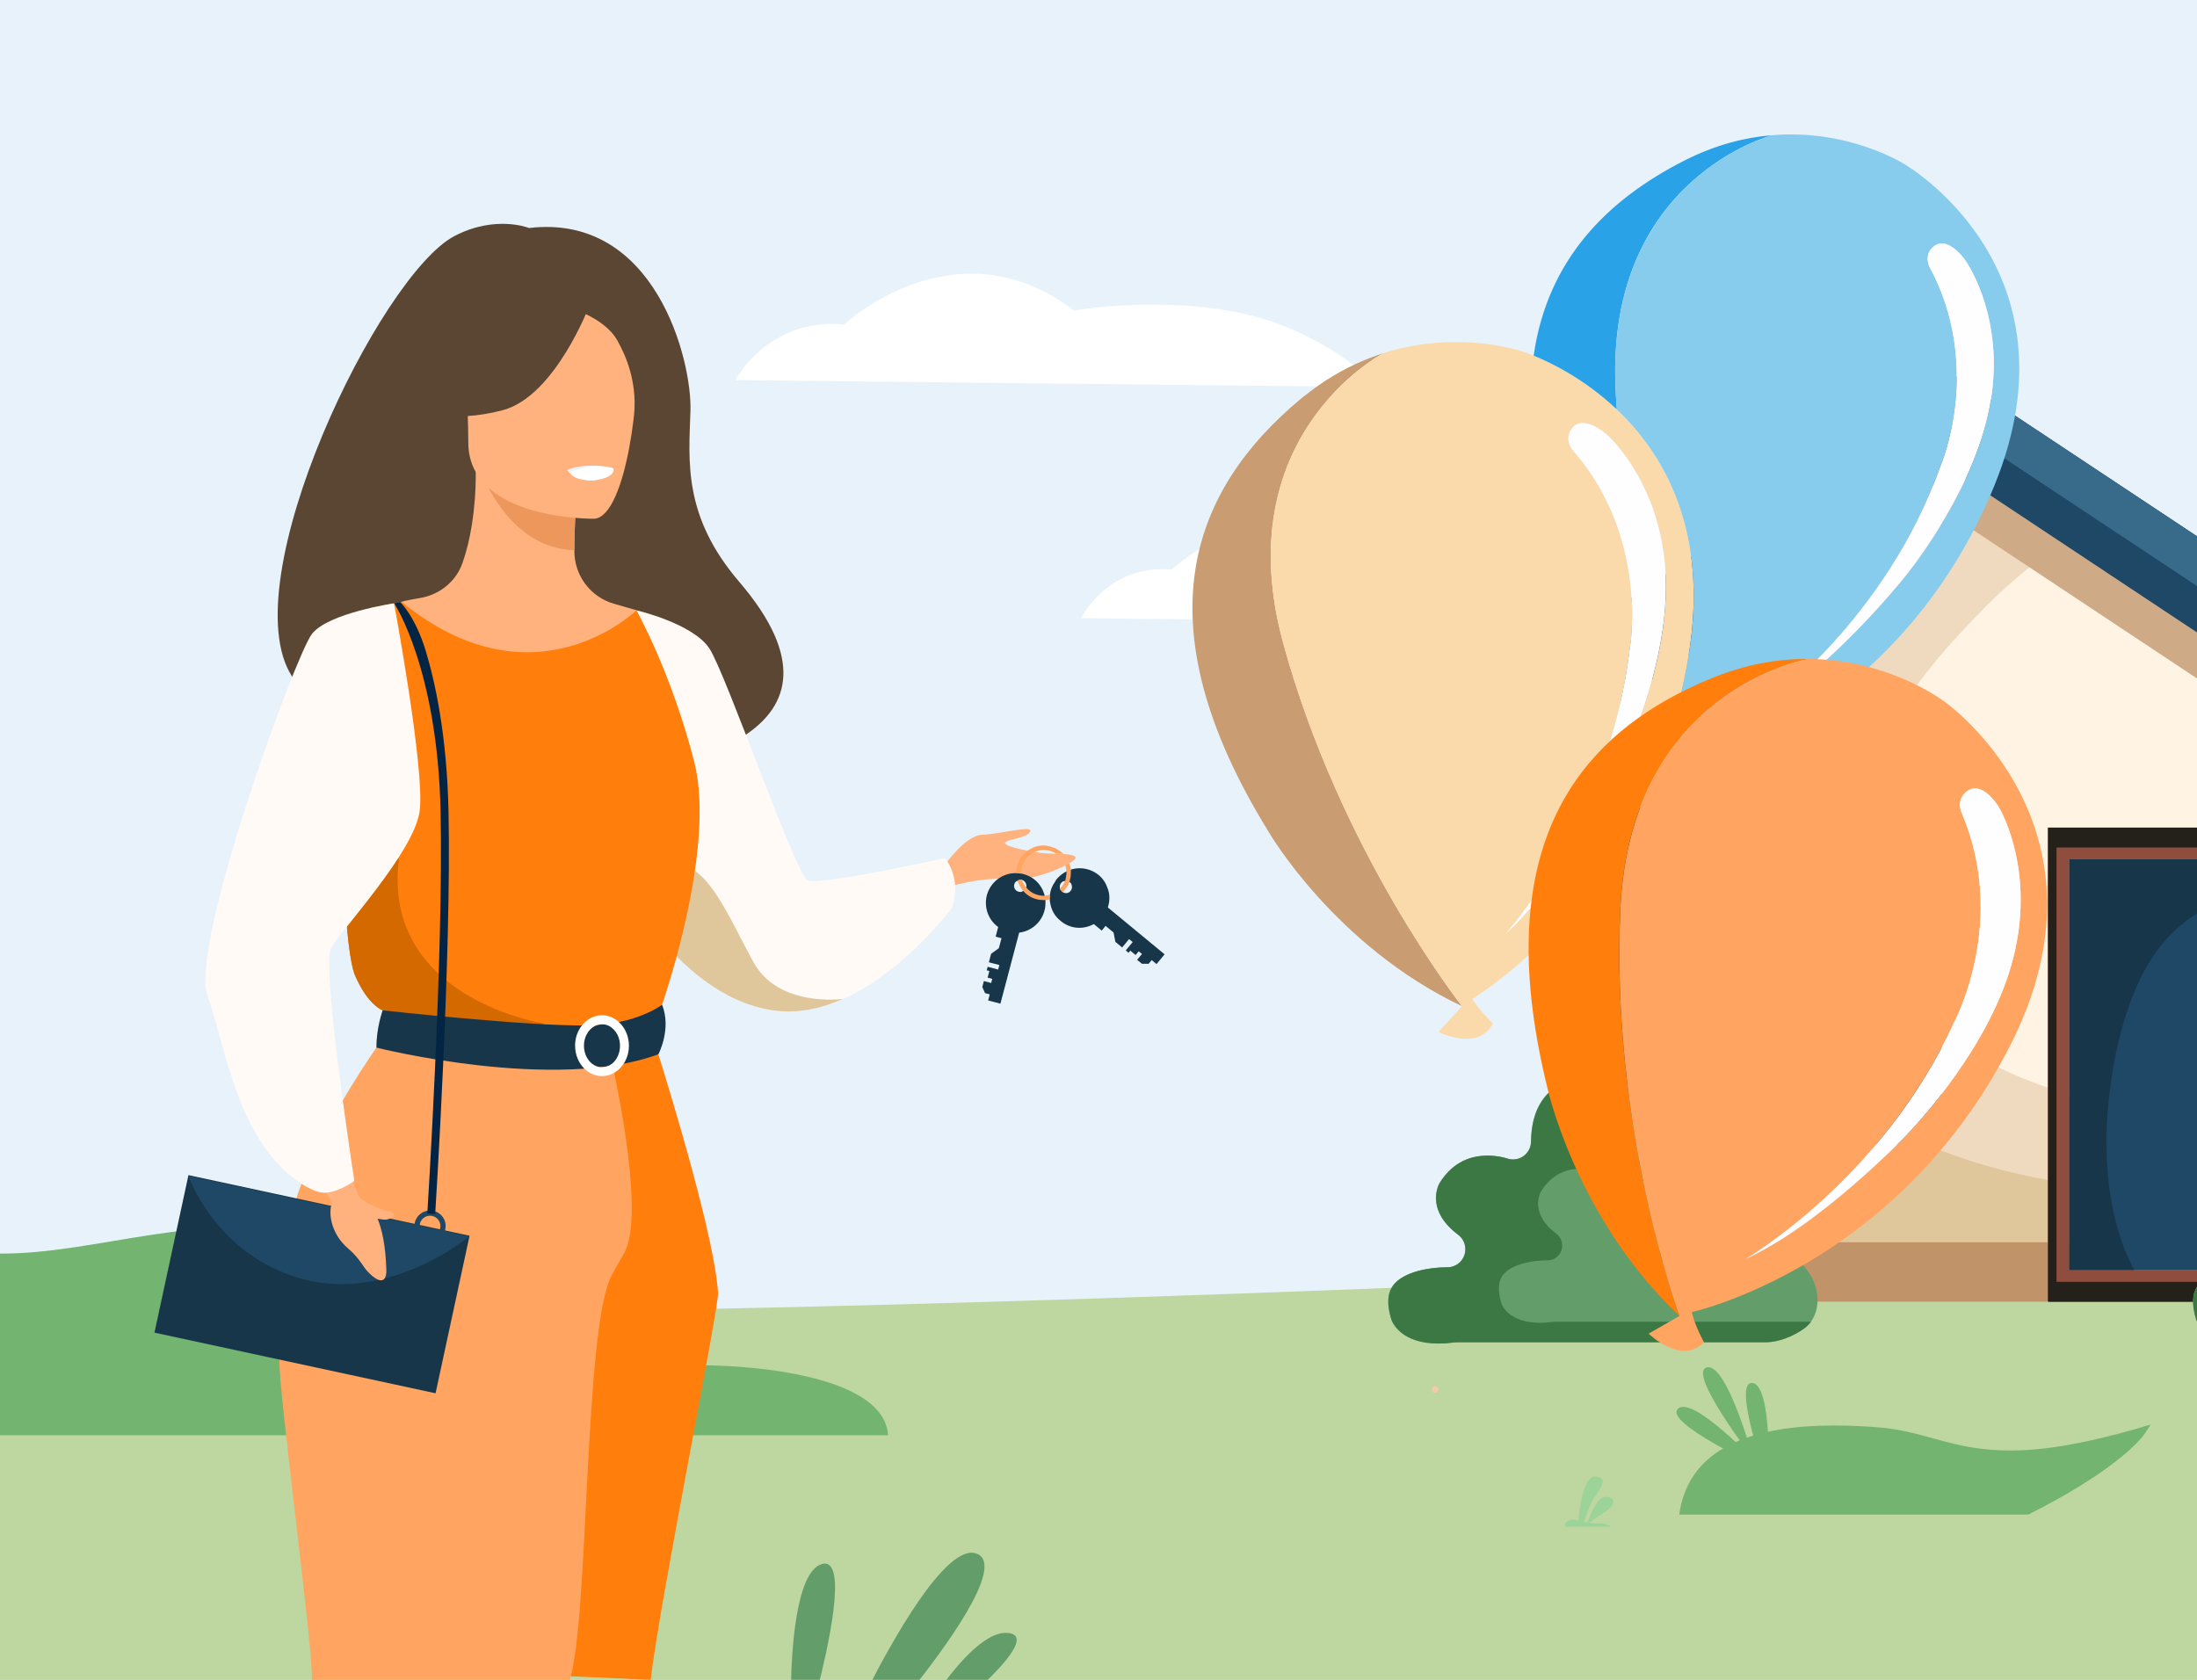 <?xml version="1.0" encoding="utf-8"?>
<!-- Generator: Adobe Illustrator 27.7.0, SVG Export Plug-In . SVG Version: 6.00 Build 0)  -->
<svg version="1.1" id="Opmaak" xmlns="http://www.w3.org/2000/svg" xmlns:xlink="http://www.w3.org/1999/xlink" x="0px" y="0px"
	 width="340px" height="260px" viewBox="0 0 340 260" style="enable-background:new 0 0 340 260;" xml:space="preserve">
<rect x="0" y="0" width="340" height="260" fill="#808080" stroke="none"/>
<style type="text/css">
	.st0{fill:#E8F2FA;}
	.st1{clip-path:url(#SVGID_00000161610859294628978380000006763757217245774493_);}
	.st2{fill:#BED69F;}
	.st3{fill:#73B471;}
	.st4{fill:#3C7844;}
	.st5{clip-path:url(#SVGID_00000025431384281343379870000018444383154130511011_);fill:#BED69F;}
	.st6{clip-path:url(#SVGID_00000009579202682247640220000008301353128976498838_);fill:#BED69F;}
	.st7{fill:#FFE1C0;}
	.st8{clip-path:url(#SVGID_00000096756625082192247840000017435208310508835512_);fill:#FFF7F0;}
	.st9{fill:#D46900;}
	.st10{fill:#FF7E0C;}
	.st11{fill:#FFCA8A;}
	.st12{fill:#5A4632;}
	.st13{fill:#DD9A58;}
	.st14{fill:#6D635D;}
	.st15{fill:#847B74;}
	.st16{fill:#A1DCFF;}
	.st17{fill:#23211A;}
	.st18{fill:#414042;}
	.st19{fill:#231F20;}
	.st20{fill:#808285;}
	.st21{fill:#29A2E8;}
	.st22{fill:#FFFFFF;}
	.st23{fill:#FFEDD7;}
	.st24{fill:#F9BA6E;}
	.st25{opacity:0.6;fill:#FFFFFF;}
	.st26{fill:#F2B975;}
	.st27{fill:#6BADD1;}
	.st28{fill:#156EA0;}
	.st29{clip-path:url(#SVGID_00000098182380190086590070000006256513315255286190_);}
	.st30{fill-rule:evenodd;clip-rule:evenodd;fill:#1E4866;}
	.st31{fill-rule:evenodd;clip-rule:evenodd;fill:#23211A;}
	.st32{fill-rule:evenodd;clip-rule:evenodd;fill:#5C4E31;}
	.st33{fill-rule:evenodd;clip-rule:evenodd;fill:#2C6333;}
	.st34{fill-rule:evenodd;clip-rule:evenodd;fill:#2C6033;}
	.st35{fill-rule:evenodd;clip-rule:evenodd;fill:#3F7948;}
	.st36{fill-rule:evenodd;clip-rule:evenodd;fill:#1C4923;}
	.st37{fill-rule:evenodd;clip-rule:evenodd;fill:#3C7844;}
	.st38{fill-rule:evenodd;clip-rule:evenodd;fill:#316B39;}
	.st39{fill-rule:evenodd;clip-rule:evenodd;fill:#4F8B57;}
	.st40{fill-rule:evenodd;clip-rule:evenodd;fill:#629D6A;}
	.st41{fill-rule:evenodd;clip-rule:evenodd;fill:#27552D;}
	.st42{fill-rule:evenodd;clip-rule:evenodd;fill:#386B40;}
	.st43{fill-rule:evenodd;clip-rule:evenodd;fill:#18401F;}
	.st44{fill-rule:evenodd;clip-rule:evenodd;fill:#24582B;}
	.st45{fill-rule:evenodd;clip-rule:evenodd;fill:#3A7442;}
	.st46{fill-rule:evenodd;clip-rule:evenodd;fill:#5A9562;}
	.st47{fill-rule:evenodd;clip-rule:evenodd;fill:#478650;}
	.st48{fill:#A0795F;}
	.st49{fill:#CEAA86;}
	.st50{fill:#E2C09F;}
	.st51{fill:#FFB27D;}
	.st52{fill:#173649;}
	.st53{fill:#1E4866;}
	.st54{fill:#ED975D;}
	.st55{fill:#386A89;}
	.st56{fill:#F9DDBF;}
	.st57{fill:#C69D7F;}
	.st58{fill:#629D6A;}
	.st59{fill:#FFA561;}
	.st60{clip-path:url(#SVGID_00000106838500594460374940000001007325467986989747_);fill:#FF7E0C;}
	.st61{fill:#D86713;}
	.st62{fill:#F4CBAA;}
	.st63{fill:#9BD399;}
	.st64{fill:#FFFAF5;}
	.st65{fill:#E0C69B;}
	.st66{fill:#042444;}
	.st67{clip-path:url(#SVGID_00000113352103581597735260000013258699047998906796_);}
	.st68{fill:#EFCDAF;}
	.st69{fill:#82B378;}
	.st70{fill:#DDBEA2;}
	.st71{fill:#D36E2A;}
	.st72{fill:#B65615;}
	.st73{fill:#D15050;}
	.st74{fill:#B64C41;}
	.st75{fill:#A03C37;}
	.st76{fill:#FADAAA;}
	.st77{fill:#DDA373;}
	.st78{clip-path:url(#SVGID_00000123436140929741075270000015348364422490985113_);}
	.st79{fill:#EFDABF;}
	.st80{fill:#FFF3E3;}
	.st81{fill:#C19368;}
	.st82{fill:#8E4D3D;}
	.st83{fill:#552D20;}
	.st84{fill:#341F0E;}
	.st85{fill:#7CB3D1;}
	.st86{fill:#AFD2D3;}
	.st87{fill:#C99C72;}
	.st88{fill:#FEFDFF;}
	.st89{fill:#88CCED;}
	.st90{clip-path:url(#SVGID_00000174601747057767590310000016651956390153065884_);}
	.st91{fill:#EA8E50;}
	.st92{fill:#FFB07B;}
	.st93{fill:#2C3A64;}
	.st94{clip-path:url(#SVGID_00000088844072961406635480000015024713463720346001_);}
	.st95{fill:#ED985F;}
	.st96{clip-path:url(#SVGID_00000054242249653007791860000009741247110617438635_);fill:#BED69F;}
	.st97{clip-path:url(#SVGID_00000079479596194259102480000011464796961886921397_);}
	.st98{fill:#638D9E;}
	.st99{clip-path:url(#SVGID_00000019642705165276315030000002785098461235467914_);}
	.st100{fill:#2A3967;}
	.st101{fill:#0B3563;}
	.st102{fill:#FFA05E;}
	.st103{fill:#F9924F;}
	.st104{clip-path:url(#SVGID_00000129183511104247028530000016661589361892121512_);}
	.st105{clip-path:url(#SVGID_00000116237301658501405570000005716334882195441026_);}
	.st106{fill:#184655;}
</style>
<g>
	<defs>
		<rect id="SVGID_00000104707716029088289210000009563047155246879107_" x="360" width="340" height="260"/>
	</defs>
	<clipPath id="SVGID_00000034069641621251740650000011081871192780460169_">
		<use xlink:href="#SVGID_00000104707716029088289210000009563047155246879107_"  style="overflow:visible;"/>
	</clipPath>
	<path style="clip-path:url(#SVGID_00000034069641621251740650000011081871192780460169_);fill:#BED69F;" d="M91.66,187.76
		c7.16,7.36,15,13.59,21.54,18.74c0.88,0.69,1.73,1.36,2.56,2.01c4.58,3.61,22.04,11.57,58.87,20.95
		c59.2,15.07,168.46,33.82,354.81,44.09c73.26,4.04,177.23,5.88,281.65,4.02c3.76-0.07,7.52-0.14,11.28-0.22
		c2.88-0.06,5.75-0.12,8.63-0.19c4.57-0.1,9.14-0.21,13.7-0.33c5.25-0.14,10.5-0.28,15.74-0.43c2.88-0.09,5.76-0.17,8.63-0.27
		c92.85-2.95,181.56-9.1,244.36-19.53c40.07-6.66,85.98-36.52,85.98-36.52c6.17-5.95,11.51-11.63,16.09-17.09
		c0.02-0.03,0.05-0.07,0.07-0.1c1.03-1.55,1.95-3.07,2.77-4.56c-50.19-0.94-149.41-1.08-274.56,7.4
		C776.63,217.09,256.75,179.55,91.66,187.76z"/>
</g>
<rect class="st0" width="340" height="260"/>
<g>
	<defs>
		<rect id="SVGID_00000140005319540618951890000018067449696442737587_" width="340" height="260"/>
	</defs>
	<clipPath id="SVGID_00000101070402007596093270000005803050798394526592_">
		<use xlink:href="#SVGID_00000140005319540618951890000018067449696442737587_"  style="overflow:visible;"/>
	</clipPath>
	<path style="clip-path:url(#SVGID_00000101070402007596093270000005803050798394526592_);fill:#BED69F;" d="M822.38,178.57
		c-7.16,9-15,16.63-21.54,22.93c-0.88,0.85-1.73,1.67-2.56,2.46c-4.58,4.42-22.04,14.16-58.87,25.63
		c-59.2,18.44-168.46,41.37-354.81,53.94c-73.26,4.94-177.23,7.2-281.65,4.92c-3.76-0.08-7.52-0.17-11.28-0.27
		c-2.88-0.07-5.75-0.14-8.63-0.23c-4.57-0.12-9.14-0.26-13.7-0.4c-5.25-0.17-10.5-0.34-15.74-0.53c-2.88-0.11-5.76-0.21-8.63-0.33
		c-92.85-3.61-181.56-11.13-244.36-23.89c-40.07-8.15-85.98-44.68-85.98-44.68c-6.17-7.27-11.51-14.24-16.09-20.91
		c-0.02-0.04-0.05-0.08-0.07-0.12c-1.03-1.9-1.95-3.76-2.77-5.58c50.19-1.15,149.41-1.32,274.56,9.06
		C137.41,214.44,657.29,168.52,822.38,178.57z"/>
</g>
<path class="st3" d="M0,222.15h137.43c-0.69-12.17-36.61-12.17-45.13-9.23c-8.51,2.94-17.07-16.63-43.51-21.93
	c-18.21-3.65-33.85,3.12-48.79,3.04V222.15z"/>
<path class="st62" d="M221.58,215.06c0-0.28,0.23-0.51,0.51-0.51c0.28,0,0.51,0.23,0.51,0.51c0,0.28-0.23,0.51-0.51,0.51
	C221.81,215.58,221.58,215.35,221.58,215.06z"/>
<path class="st3" d="M332.82,220.5c-0.27,0.42-0.53,0.83-0.79,1.22c-1.41,2.19-6.8,7.02-18.15,12.71h-54.01
	c0.67-4.82,3.15-8.09,6.78-10.23c0.62-0.36,1.26-0.69,1.94-0.99c0.21-0.09,0.42-0.18,0.63-0.27c0.37-0.15,0.74-0.29,1.12-0.42
	c0.32-0.11,0.65-0.22,0.98-0.32c0.74-0.22,1.5-0.42,2.28-0.59c5.02-1.1,10.93-1.16,16.9-0.7c8.32,0.64,12.12,4.13,23.02,3.53
	C319.36,224.12,326.29,222.48,332.82,220.5z"/>
<path class="st3" d="M271.33,225.79c0,0-4.08-14.93-7.19-14.14C261.02,212.43,271.33,225.79,271.33,225.79z"/>
<path class="st3" d="M272.63,227.22c0,0-10.53-11.34-12.93-9.2C257.3,220.16,272.63,227.22,272.63,227.22z"/>
<path class="st3" d="M273.69,229.73c0,0,0.67-15.46-2.53-15.67C267.95,213.87,273.69,229.73,273.69,229.73z"/>
<path class="st63" d="M249.3,236.31h-7.01c-0.38-0.32,0.26-1.04,0.92-1.09c0.29-0.02,0.65,0.04,1.07,0.13
	c0.1-1.28,0.65-7.05,2.73-6.81c2.34,0.26,0,2.54-0.66,3.89c-0.49,1-1.01,2.43-1.24,3.11c0.19,0.04,0.39,0.08,0.59,0.12
	c0.31-0.95,1.46-4.15,2.93-3.96c1.72,0.22,1.03,1.5-0.19,2.26c-0.89,0.56-1.99,1.36-2.51,1.74c0.44,0.07,0.9,0.12,1.37,0.11
	C248.49,235.77,249.07,236.12,249.3,236.31z"/>
<g>
	<path class="st58" d="M140.84,261.86c-2.21-0.1-4.42-0.2-6.63-0.31c3.41-6.74,12.26-23.04,17-21.05
		C155.7,242.39,145.9,255.54,140.84,261.86z"/>
	<path class="st58" d="M150.48,262.24c-1.82-0.06-3.64-0.13-5.46-0.21c2.25-3.29,7.31-9.9,11.2-9.25
		C159.68,253.36,154.37,258.74,150.48,262.24z"/>
	<path class="st58" d="M126.59,261.13c-1.39-0.08-2.79-0.16-4.18-0.25c0.06-3.98,0.56-17.74,4.84-18.81
		C131.43,241.02,127.88,256.09,126.59,261.13z"/>
</g>
<path class="st22" d="M167.31,95.68c0,0,4.14-8.45,14.04-7.51c0,0,14.38-14.09,29.71-1.88c0,0,16.3-3.02,28.37,2.62
	c8.05,3.76,10.7,7.71,10.7,7.71L167.31,95.68z"/>
<path class="st22" d="M113.82,58.83c0,0,4.96-9.69,16.82-8.61c0,0,17.22-16.15,35.57-2.15c0,0,19.51-3.47,33.97,3
	c9.64,4.31,12.82,8.84,12.82,8.84L113.82,58.83z"/>
<path class="st12" d="M114.42,90.08c-8.73-10.19-7.83-18.61-7.57-26.45c0.27-7.84-5.44-30.64-24.98-28.34c0,0-5.12-2.08-11.51,1.23
	c-11.59,6.01-34.64,53.61-25.15,68.21c1.85,2.85,4.95,4.44,9.61,4.22h0c1.39-0.06,2.92-0.29,4.6-0.7c-0.24-0.47,0.64-1.17,2.21-1.82
	c0.43-0.18,0.92-0.36,1.46-0.52c0.75-0.24,1.6-0.45,2.5-0.63c0.46-0.09,0.93-0.17,1.41-0.24c8.02-1.16,19.53,0.81,19.81,15.77
	c0,0,4.46-0.11,10.18-0.99c2.26-0.35,4.7-0.81,7.15-1.44c1.06-0.27,2.12-0.57,3.16-0.91c2.97-0.95,5.8-2.18,8.12-3.75
	C122.07,109.24,124.58,101.95,114.42,90.08z"/>
<path class="st51" d="M145.75,134.54c0,0,3.44-5.23,6.21-5.33c2.77-0.1,7.9-1.54,7.49-0.51c-0.41,1.03-3.59,1.13-3.9,1.74
	c-0.31,0.62,4.72,1.54,6.16,1.64c1.44,0.1,4.82,0,4.72,0.72c-0.1,0.72-6.1,3.69-10.34,3.28c-4.23-0.41-9.47,1.23-9.47,1.23
	L145.75,134.54z"/>
<path class="st51" d="M166.43,132.8c-0.02,0.17-0.37,0.46-0.95,0.81c-0.01-0.03-0.02-0.07-0.04-0.1l-0.02-0.02
	c-0.02-0.02-0.02-0.02-0.02-0.07c-0.08-0.18-0.21-0.35-0.31-0.6l-0.06-0.07c-0.13-0.2-0.28-0.38-0.44-0.55
	C165.62,132.28,166.48,132.43,166.43,132.8z"/>
<path class="st64" d="M96.05,136.24c0,0,1.87,3.7,5.26,7.95c4.08,5.12,10.38,11.02,18.29,12.19c3.78,0.56,7.47-0.26,10.86-1.76
	c0.01,0,0.01,0,0.01,0c9.6-4.26,16.82-14.07,16.82-14.07c1.69-4.62-1.08-7.75-1.08-7.75s-19.39,4.36-21.24,3.44
	c-1.85-0.92-12.62-31.96-15.18-35.86c-2.57-3.9-11.31-5.92-11.31-5.92L96.05,136.24z"/>
<path class="st65" d="M101.3,144.19c4.08,5.12,10.38,11.02,18.29,12.19c3.78,0.56,7.47-0.26,10.86-1.76
	c-0.38,0.05-9.97,1.23-13.79-5.6c-3.9-6.98-8.12-18.06-13.91-14.36C100.26,136.24,100.37,140.2,101.3,144.19z"/>
<path class="st51" d="M50.1,183.73c6.84-15.34,11.03-19.74,10.23-24.51c-0.59-3.54,1.81-66.08,1.81-66.08
	c0.81-0.25,2.44-0.48,3.33-0.67c2.81-0.62,5.13-2.59,6.09-5.3c1.16-3.26,2.09-8.08,2.07-14.11l0.88,0.17l14.73,2.92
	c0,0-0.34,4.64-0.35,9c0,0.04,0,0.07,0,0.11c-0.02,3.79,2.47,7.14,6.12,8.19c1.86,0.54,3.48,1,3.48,1s5.41,15.45,6.44,31.31
	s-9.84,22.76,0.08,54.47C115.14,212.63,46.32,192.21,50.1,183.73z"/>
<path class="st54" d="M89.24,76.15c0,0-0.34,4.64-0.35,9c-8.24-0.23-12.6-7.75-14.39-11.92L89.24,76.15z"/>
<path class="st51" d="M91.99,80.29c0,0-19.51,0.32-19.52-11.83c-0.01-12.15-2.54-20.29,9.91-21.01c12.45-0.72,14.88,3.91,15.87,7.97
	C99.24,59.47,97.06,79.89,91.99,80.29z"/>
<path class="st12" d="M91.27,47.15c0,0-5.34,14.26-13.54,16.36c-8.2,2.11-11.75-0.09-11.75-0.09s6.29-4.99,7.59-13.71
	C73.57,49.71,87.24,40.36,91.27,47.15z"/>
<path class="st12" d="M89.94,48.31c0,0,3.96,1.48,5.59,4.37c1.59,2.82,2.95,6.57,2.64,11.16c0,0,4.02-9.69-0.5-15.17
	C92.88,42.85,89.94,48.31,89.94,48.31z"/>
<path class="st0" d="M87.74,72.75c0,0,1.35,1.77,4.04,1.64c2.17-0.1,3.01-1.98,3.01-1.98S90.8,71.45,87.74,72.75z"/>
<path class="st10" d="M52.75,120.81c0,0,0.07,9.25,0.57,17.63c0.33,5.56,0.84,10.73,1.64,12.57c2,4.62,4.26,5.37,4.26,5.37
	l17.45,4.28l6.14,1.5l19.35-5.78c0,0,8.81-24.6,5.28-38.45c-3.54-13.85-8.95-23.47-8.95-23.47s-15.79,15.46-36.35-1.31l-4.69,0.92
	L52.75,120.81z"/>
<path class="st9" d="M53.32,138.44c0.33,5.56,0.84,10.73,1.64,12.57c2,4.62,4.26,5.37,4.26,5.37l17.45,4.28l7.58-2.23
	c0,0-25.31-3.83-22.5-25.61L53.32,138.44z"/>
<path class="st10" d="M100.69,260c1.5-12.63,10.58-57.53,10.43-59.9c-0.49-8.17-6.79-29.07-9.24-36.93
	c-0.6-1.91-0.96-3.06-0.96-3.06H75c0,0,0,0.04,0,0.13c0,0.06,0,0.14,0,0.25c0,0.67-0.02,2.21-0.07,4.49
	c-0.14,6.05-0.53,17.29-1.64,31.12c-0.68,8.47-3.79,52.66-5.12,62.48c-0.02,0.12,0.02-0.12,0,0L100.69,260z"/>
<path class="st59" d="M88.18,260c2.99-9.39,2.17-54.58,6.49-62.62c0.61-1.13,1.23-2.23,1.86-3.3c2.87-4.85,0.06-20.63-1.47-28.03
	c-0.08-0.4-0.16-0.78-0.24-1.12c-0.03-0.12-0.05-0.23-0.07-0.34c-0.33-1.52-0.55-2.44-0.55-2.44l-3.83-0.33L89,161.71l-3.63-0.31
	l-8.66-0.75l-0.15-0.01h0l-1.57-0.14l-6.22-0.54l-1.23-0.11l-7.23-0.63c0,0-0.81,1.09-2.07,2.93c-1.37,2-3.26,4.87-5.21,8.2
	c-2.29,3.91-4.67,8.43-6.37,12.87c-0.3,0.79-0.59,1.58-0.84,2.37c-0.74,2.26-1.27,4.46-1.48,6.51c-0.14,1.33-0.27,2.99-0.39,4.92
	c-0.24,3.69-0.48,8.35-0.71,13.52c-0.2,4.29,5.25,44.74,5.03,49.46H88.18z"/>
<path class="st22" d="M88.18,73.08c0,0,0.34,1.43,3.9,1.21c0,0,2.99-0.18,2.9-1.76C94.98,72.53,92.08,71.41,88.18,73.08z"/>
<path class="st52" d="M102.46,155.51c0,0-3.85,3.04-11.49,3.2c-9.13,0.18-31.75-2.33-31.75-2.33s-1.01,2.81-0.96,5.77
	c0,0,27.63,6.97,43.64,1.02C101.89,163.17,103.96,159.28,102.46,155.51z"/>
<path class="st22" d="M89.66,160.11h1.13c0.08-0.14,0.16-0.28,0.25-0.41L89.66,160.11z M89.66,160.11h1.13
	c0.08-0.14,0.16-0.28,0.25-0.41L89.66,160.11z M89.66,160.11h1.13c0.08-0.14,0.16-0.28,0.25-0.41L89.66,160.11z M89.66,160.11h1.13
	c0.08-0.14,0.16-0.28,0.25-0.41L89.66,160.11z M97.03,160.11c-0.25-0.72-0.66-1.35-1.18-1.85c-0.03-0.03-0.05-0.05-0.08-0.08
	c-0.71-0.65-1.62-1.04-2.61-1.04c-1.23,0-2.34,0.61-3.1,1.57c-0.32,0.41-0.59,0.88-0.77,1.4c-0.02,0.04-0.03,0.08-0.04,0.12
	c-0.15,0.46-0.24,0.96-0.25,1.47c0,0.05,0,0.1,0,0.15c0,1.41,0.55,2.69,1.43,3.55c0.73,0.72,1.69,1.16,2.74,1.16
	c0.68,0,1.33-0.19,1.9-0.52c0.58-0.34,1.08-0.83,1.46-1.42c0.51-0.78,0.8-1.74,0.8-2.78C97.33,161.24,97.22,160.65,97.03,160.11z
	 M93.95,165.05c-0.25,0.09-0.52,0.14-0.79,0.14c-0.08,0-0.15,0-0.23-0.01h0c-1.43-0.14-2.56-1.58-2.56-3.32v-0.03
	c0-0.63,0.16-1.22,0.41-1.71c0.08-0.14,0.16-0.28,0.25-0.41c0.36-0.51,0.84-0.88,1.4-1.06c0.23-0.08,0.47-0.12,0.73-0.12
	c0.1,0,0.21,0.01,0.31,0.02h0c0.25,0.03,0.49,0.11,0.72,0.22c0.56,0.27,1.03,0.75,1.35,1.35c0.26,0.51,0.41,1.11,0.41,1.75
	c0,1.13-0.47,2.13-1.19,2.74C94.51,164.79,94.24,164.95,93.95,165.05C93.95,165.05,93.95,165.05,93.95,165.05z M89.66,160.11h1.13
	c0.08-0.14,0.16-0.28,0.25-0.41L89.66,160.11z M89.66,160.11h1.13c0.08-0.14,0.16-0.28,0.25-0.41L89.66,160.11z M89.66,160.11h1.13
	c0.08-0.14,0.16-0.28,0.25-0.41L89.66,160.11z"/>
<rect x="26.03" y="186.4" transform="matrix(-0.978 -0.211 0.211 -0.978 53.533 403.444)" class="st52" width="44.48" height="24.93"/>
<path class="st53" d="M72.63,191.37c0,0-12.16,10.18-25.66,6.64C33.46,194.47,29.15,182,29.15,182L72.63,191.37z"/>
<path class="st53" d="M67.37,187.5c-0.26-0.09-0.53-0.14-0.82-0.14c-0.14,0-0.27,0.01-0.41,0.04c-1.06,0.18-1.89,1.06-2,2.14
	c-0.01,0.08-0.01,0.16-0.01,0.23c0,1.33,1.08,2.41,2.42,2.41c1.06,0,1.96-0.69,2.29-1.64c0.08-0.24,0.13-0.51,0.13-0.78
	C68.97,188.73,68.3,187.84,67.37,187.5z M66.55,191.39c-0.89,0-1.61-0.72-1.61-1.61c0-0.02,0-0.04,0-0.06
	c0.03-0.86,0.74-1.55,1.61-1.55c0.89,0,1.61,0.72,1.61,1.61c0,0.21-0.04,0.42-0.12,0.61C67.81,190.97,67.23,191.39,66.55,191.39z"/>
<path class="st66" d="M67.35,187.91c0.03-0.4,2.54-40.06,2.06-62.37c-0.25-11.71-2.06-19.96-3.53-24.82
	c-1.61-5.3-3.87-7.43-3.94-7.53l-0.94,0.18c0.06,0.1,6.7,10.13,7.18,32.2c0.48,22.25-2.03,61.86-2.05,62.26L67.35,187.91z"/>
<path class="st51" d="M56.19,185.74c0.18,0.09,0.42,0.24,0.68,0.48c0.67,0.36,2.71,1.23,3.17,1.27c1.48,0.12,0.97,1.13-0.33,1.29
	c-0.28,0.04-0.97-0.13-1.27-0.13c0.67,1.62,1.23,4.1,1.35,7.89c0,0,0.21,2.92-2.18,0.95c-1.6-1.32-1.57-2.41-3.8-4.31
	c-2.23-1.9-3.13-4.94-2.45-6.99l-1.26-2.46l4.15-1.66l1.22,2.98C55.64,185.34,55.89,185.59,56.19,185.74z"/>
<path class="st64" d="M60.98,93.39c0,0-10.13,1.48-12.69,4.71c-2.56,3.24-18.93,48.05-16.2,55.94c2.73,7.89,4.12,18.46,10.68,25.85
	c2.13,2.39,5.22,4.52,7.18,4.71c1.75,0.17,4.07-1.26,4.72-1.68c0.1-0.07,0.16-0.19,0.14-0.32c-0.42-2.76-5.06-33.15-3.56-35.86
	c1.56-2.84,12.86-14.86,13.7-21.23C65.78,119.13,60.98,93.39,60.98,93.39z"/>
<path class="st52" d="M171.4,137.46l-0.02-0.02c-0.25-0.79-0.69-1.44-1.35-2c-1.16-0.94-2.59-1.24-3.97-0.94
	c-0.09,0.04-0.24,0.06-0.33,0.1c-0.22,0.08-0.46,0.14-0.68,0.27c-0.55,0.27-1.09,0.7-1.51,1.19c-0.09,0.09-0.16,0.2-0.2,0.32
	c-0.05,0.04-0.07,0.06-0.07,0.11c-0.45,0.6-0.71,1.32-0.79,1.99c0.02,0.11-0.03,0.24-0.01,0.35c-0.02,0.02-0.02,0.02-0.02,0.02
	c0,0.17-0.01,0.26,0.01,0.33c-0.01,0.26,0.03,0.44,0.07,0.61c0.17,1.07,0.72,2.05,1.6,2.74c1.48,1.28,3.54,1.39,5.16,0.49
	c0,0,0,0,0,0c0.49-0.25,0.95-0.61,1.34-1.11c0.38-0.45,0.63-0.95,0.82-1.47c0,0,0,0,0,0v0C171.77,139.46,171.77,138.39,171.4,137.46
	z M165.69,137.88c-0.29,0.41-0.84,0.46-1.21,0.21c-0.07-0.02-0.11-0.07-0.13-0.09c-0.04-0.04-0.08-0.09-0.13-0.18
	c-0.11-0.07-0.17-0.18-0.19-0.29l0.02-0.02c-0.1-0.29-0.03-0.61,0.17-0.85c0.16-0.19,0.36-0.3,0.57-0.29l0.04-0.04
	c0.04,0,0.07-0.02,0.09,0c0.15-0.02,0.37,0.03,0.54,0.16c0.04,0,0.06,0.02,0.09,0.05c0.17,0.13,0.28,0.29,0.3,0.44
	C165.94,137.3,165.91,137.63,165.69,137.88z"/>
<polygon class="st52" points="171.09,143.31 172.33,144.33 172.61,145.78 173.66,146.65 174.73,145.35 175.29,145.81 174.22,147.11 
	174.65,147.47 174.92,147.14 175.74,147.82 176.22,147.24 176.73,147.66 175.98,148.56 176.72,149.17 177.75,149.18 178.23,148.6 
	178.98,149.22 180.23,147.71 170.95,140.05 168.81,142.64 170.5,144.04 "/>
<path class="st52" d="M161.79,139.3c-0.04-0.22-0.06-0.46-0.12-0.66c-0.28-1.18-1.01-2.2-2.05-2.83c0,0,0,0,0,0
	c-0.38-0.23-0.79-0.4-1.24-0.52c-0.11-0.03-0.26-0.09-0.41-0.08c-0.22-0.05-0.46-0.08-0.7-0.06c-1.01-0.03-1.98,0.28-2.78,0.86
	c-0.84,0.6-1.48,1.49-1.77,2.56c-0.48,1.87,0.24,3.83,1.75,4.91l0,0.01l0.02,0.02c0.45,0.34,0.95,0.55,1.53,0.71
	c0.56,0.14,1.13,0.2,1.7,0.13c0,0,0,0,0,0c1.82-0.2,3.44-1.54,3.92-3.41C161.81,140.39,161.8,139.85,161.79,139.3z M157.67,138.03
	c-0.54-0.12-0.84-0.65-0.7-1.17c0.07-0.28,0.25-0.45,0.51-0.53c0.04-0.04,0.1-0.06,0.18-0.1c0.01,0,0.01-0.01,0.02-0.01
	c0.04-0.04,0.13-0.04,0.18-0.04c0.09-0.04,0.17,0,0.26,0c0.52,0.14,0.82,0.68,0.69,1.17c-0.05,0.26-0.21,0.45-0.47,0.53
	C158.17,138.06,157.91,138.1,157.67,138.03z"/>
<polygon class="st52" points="154.99,145.22 154.58,146.76 153.38,147.63 153.03,148.94 154.66,149.37 154.47,150.07 152.85,149.64 
	152.7,150.19 153.11,150.29 152.84,151.32 153.56,151.51 153.39,152.15 152.26,151.85 152.02,152.78 152.44,153.72 153.17,153.91 
	152.92,154.85 154.82,155.35 157.89,143.72 154.64,142.86 154.08,144.98 "/>
<path class="st59" d="M163.49,131.39l-0.02-0.02c-0.19-0.11-0.35-0.18-0.54-0.21c-0.24-0.12-0.52-0.19-0.85-0.22
	c-0.11-0.07-0.22-0.05-0.32-0.07c-1.03-0.07-1.99,0.25-2.71,0.81c0,0,0,0,0,0c-0.01,0.01-0.02,0.02-0.03,0.03l-0.04,0.04
	c-0.98,0.68-1.64,1.82-1.69,3.11l-0.01,0.3c0.24-0.02,0.48,0.01,0.7,0.06c0-0.09,0-0.22,0.01-0.3c0.09-1.39,0.93-2.53,2.11-3.05l0,0
	c0.49-0.21,1.03-0.32,1.61-0.3c0.17,0.01,0.41,0.03,0.57,0.1l0.04,0c0.15,0.03,0.24,0.03,0.35,0.09c0.29,0.09,0.56,0.22,0.81,0.38
	c0.02,0,0.04,0,0.06,0c0.06,0,0.13,0,0.2,0.01c0.03,0,0.07,0,0.1,0c0.06,0,0.13,0.01,0.2,0.01c0.07,0,0.13,0.01,0.2,0.01
	c0.06,0,0.13,0.01,0.19,0.01c0.05,0,0.11,0.01,0.16,0.01C164.27,131.88,163.91,131.62,163.49,131.39z M165.72,134.61
	c-0.03-0.36-0.14-0.68-0.25-1v0c-0.02,0.01-0.05,0.03-0.07,0.04c-0.02,0.01-0.05,0.03-0.07,0.04c-0.1,0.06-0.2,0.12-0.31,0.17
	c-0.05,0.03-0.11,0.06-0.17,0.09c0.1,0.28,0.18,0.59,0.19,0.92c0.02,0.11,0.01,0.28-0.01,0.39c0,0.09,0.02,0.15-0.03,0.24
	c-0.03,0.29-0.08,0.54-0.15,0.83l-0.04,0.04c-0.16,0.41-0.43,0.84-0.75,1.14l-0.02,0.02c0.02,0.11,0.08,0.22,0.19,0.29
	c0.04,0.09,0.08,0.13,0.13,0.18c0.02,0.02,0.06,0.07,0.13,0.09c0.2-0.19,0.36-0.43,0.52-0.67l0.02-0.02
	c0.18-0.26,0.36-0.56,0.46-0.91l0.02-0.02c0.02-0.07,0.07-0.15,0.05-0.26c0.12-0.28,0.14-0.61,0.15-0.91c0-0.13,0.01-0.3,0.01-0.44
	C165.73,134.8,165.74,134.67,165.72,134.61z M162.46,138.49c-0.24,0.06-0.53,0.12-0.79,0.16l-0.35-0.01c-1-0.07-1.91-0.52-2.5-1.28
	c-0.32-0.34-0.53-0.73-0.69-1.17c-0.09,0-0.17-0.05-0.26,0c-0.04,0-0.13,0-0.18,0.04c-0.01,0-0.01,0.01-0.02,0.01
	c-0.08,0.03-0.16-0.01-0.22,0.01c0.02,0.02,0,0.04,0.04,0.09c0.18,0.59,0.48,1.12,0.86,1.57l0.04,0.04c0.72,0.8,1.72,1.31,2.87,1.35
	c0.2,0.03,0.35,0.01,0.52,0.01c0.09,0,0.17,0,0.33-0.01l0.02-0.02c0.09,0,0.22-0.04,0.31-0.08c-0.02-0.11,0-0.22,0.01-0.35
	C162.44,138.73,162.48,138.6,162.46,138.49z"/>
<g>
	<defs>
		<rect id="SVGID_00000156581767868411834500000005752266945692456127_" width="340" height="261.13"/>
	</defs>
	<clipPath id="SVGID_00000026851309941070986330000010874562666923159197_">
		<use xlink:href="#SVGID_00000156581767868411834500000005752266945692456127_"  style="overflow:visible;"/>
	</clipPath>
	<g style="clip-path:url(#SVGID_00000026851309941070986330000010874562666923159197_);">
		<polygon class="st79" points="365.09,107.59 301.15,65.18 239.83,107.59 239.81,107.59 239.81,201.48 365.3,201.48 365.3,107.59 
					"/>
		<path class="st80" d="M316.59,85.88c-3.46,2.54-6.61,5.3-9.48,8.21c-5.25,5.31-10.24,10.89-13.65,16.97
			c-5.04,8.98-7.82,19.06-5.72,28.74c2.12,9.74,8.95,18.75,20.03,24.63c11.36,6.02,24.47,8.11,38.33,8.2
			c6.73,0.05,13.08-0.67,18.99-2.87v-56.01h-0.18l-45.5-30.18C318.34,84.4,317.38,85.3,316.59,85.88z"/>
		<path class="st65" d="M349.13,184.43c-15.85,0.87-32.79-0.55-47.12-5.75c-14.58-5.3-26.37-13.94-32.92-24.82
			c-6.47-10.73-7.27-22.97-4.35-34.4c3.11-12.14,10.19-23.13,19.59-33.35c5.17-5.62,10.95-10.63,17.09-15.68
			c1.02-0.84,2.19-1.84,3.47-2.78l-3.74-2.48l-61.33,42.41h-0.01v93.89H365.3v-20.22C360.3,182.98,354.92,184.12,349.13,184.43z"/>
		<rect x="239.81" y="192.28" class="st81" width="125.49" height="9.2"/>
		<polygon class="st49" points="365.3,106.92 302.38,65.18 240.14,108.23 240.14,123.11 302.38,80.05 365.3,121.8 		"/>
		<polygon class="st53" points="302.38,72.93 375.61,121.51 390.57,116.55 302.38,58.05 217.8,116.55 232.15,121.51 		"/>
		<polygon class="st55" points="225.19,118.91 302.21,65.64 382.51,118.91 390.26,116.35 302.38,58.05 217.98,116.43 		"/>
		<path class="st82" d="M355.8,128.1h-38.86v73.38h38.86V128.1z M320.25,196.58V133h32.26v63.57H320.25z"/>
		<path class="st17" d="M355.8,128.1h-38.86v73.38h38.86V128.1z M318.26,198.4v-67.22h35.6v67.22H318.26z"/>
		<rect x="320.25" y="133" class="st53" width="32.26" height="63.57"/>
		<path class="st52" d="M326.32,170.45c0.97-9.41,3.74-19.99,9.72-25.91c3.28-3.25,7.22-5.31,11.27-6.21
			c1.71-0.38,3.46-0.7,5.19-0.79V133h-32.26v63.57h10.04C326.28,189.11,325.4,179.32,326.32,170.45z"/>
		<rect x="248.05" y="124.97" class="st83" width="52.43" height="52.14"/>
		<rect x="252" y="128.89" class="st84" width="44.54" height="44.29"/>
		<rect x="254.47" y="131.74" class="st85" width="18.17" height="18.07"/>
		<rect x="275.91" y="131.74" class="st85" width="18.17" height="18.07"/>
		<rect x="254.46" y="152.27" class="st85" width="18.17" height="18.07"/>
		<rect x="275.9" y="152.27" class="st85" width="18.17" height="18.07"/>
		<polygon class="st86" points="254.47,133.04 272.64,140.77 272.64,141.5 254.47,133.89 		"/>
		<polygon class="st86" points="272.64,142.17 272.64,142.94 254.46,135.58 254.46,134.7 		"/>
		<polygon class="st86" points="254.46,136.23 272.64,143.69 272.64,144.42 254.47,137.08 		"/>
		<polygon class="st86" points="254.47,156.34 272.64,164.07 272.64,164.8 254.47,157.19 		"/>
		<polygon class="st86" points="272.64,165.47 272.64,166.24 254.46,158.88 254.46,157.99 		"/>
		<polygon class="st86" points="254.46,159.53 272.64,166.99 272.64,167.72 254.47,160.38 		"/>
		<polygon class="st86" points="275.92,155.61 294.08,163.34 294.08,164.07 275.92,156.46 		"/>
		<polygon class="st86" points="294.09,164.74 294.09,165.51 275.91,158.15 275.91,157.26 		"/>
		<polygon class="st86" points="275.91,158.8 294.09,166.26 294.09,166.99 275.92,159.65 		"/>
		<polygon class="st86" points="275.92,135.81 294.08,143.54 294.08,144.27 275.92,136.66 		"/>
		<polygon class="st86" points="294.09,144.94 294.09,145.71 275.91,138.35 275.91,137.46 		"/>
		<polygon class="st86" points="275.91,139 294.09,146.46 294.09,147.19 275.92,139.85 		"/>
		<path class="st58" d="M215.29,204.22c0.18,0.51,1.52,3.73,7.3,3.73c0,0,0,0,0,0c0.77,0,1.6-0.06,2.46-0.17
			c0.12-0.02,0.25-0.03,0.37-0.03h47.92c1.74,0,4.17-0.89,5.89-2.17c2.28-1.69,2.42-4.74,1.54-7.01c-1.01-2.62-3.32-4.52-5.48-4.52
			c-0.59,0-1.19,0.14-1.78,0.42c-0.17,0.08-0.35,0.19-0.56,0.36c-0.99,1.08-1.98,1.82-2.65,2.26c-0.21,0.15-0.48,0.31-0.74,0.45
			c-0.02,0.01-0.04,0.02-0.06,0.03c-1.37,0.69-3.04,0.14-3.74-1.22c-0.7-1.37-0.18-3.04,1.18-3.76c0.02-0.01,0.12-0.07,0.27-0.17
			c0.27-0.19,0.64-0.53,1.02-0.89c0.25-0.24,0.52-0.49,0.81-0.74c2.24-2.62,2.28-5.95,0.14-9.88l0,0c0,0-2.6-4.42-6.54-4.42
			c-0.86,0-1.76,0.21-2.69,0.62c-0.81,0.36-1.74,0.32-2.51-0.12c-0.77-0.43-1.29-1.21-1.41-2.08c-0.12-0.84-1.38-8.32-8.83-8.32
			c-0.06,0-0.13,0-0.19-0.01c-0.01,0-0.1,0-0.22,0c-2.93,0-9.77,0.99-9.87,10.11c-0.01,0.91-0.46,1.75-1.2,2.27
			c-0.74,0.52-1.69,0.64-2.55,0.33l0,0c0,0-1.26-0.43-2.97-0.43c-3.19,0-5.7,1.44-7.46,4.29c-0.37,0.71-1.92,4.34,2.9,7.96
			c0.98,0.73,1.36,2.02,0.96,3.17c-0.4,1.15-1.5,1.91-2.73,1.87l-0.14,0c-2.26,0-6.51,0.59-8.15,2.8c-0.9,1.21-1,2.91-0.3,5.22
			c0,0.01,0.01,0.01,0.01,0.02c0,0,0,0.01,0,0.01C215.29,204.22,215.29,204.2,215.29,204.22z"/>
		<path class="st4" d="M279.93,204.58h-39.29c-0.1,0-0.2,0.01-0.31,0.02c-0.71,0.09-1.39,0.14-2.02,0.14h0
			c-4.74,0-5.84-2.64-5.98-3.06c0-0.01,0,0,0-0.01c0,0,0,0,0-0.01c0,0,0-0.01,0-0.01c-0.57-1.89-0.49-3.29,0.25-4.28
			c1.35-1.81,4.84-2.29,6.69-2.29h0.12c1.01,0.03,1.91-0.59,2.24-1.53c0.33-0.94,0.01-2-0.79-2.6c-3.95-2.97-2.68-5.95-2.37-6.53
			c1.45-2.33,3.51-3.52,6.12-3.52c1.4,0,2.43,0.35,2.43,0.35c0.7,0.25,1.48,0.15,2.09-0.28c0.61-0.42,0.98-1.12,0.99-1.86
			c0.05-4.9,2.48-6.93,4.82-7.75c-1.14-2.27-3.38-4.76-7.68-4.76c-0.06,0-0.13,0-0.19-0.01c-0.01,0-0.1,0-0.22,0
			c-2.93,0-9.77,0.99-9.87,10.11c-0.01,0.91-0.46,1.75-1.2,2.27c-0.74,0.52-1.69,0.64-2.55,0.33c0,0-1.26-0.43-2.97-0.43
			c-3.19,0-5.7,1.44-7.46,4.29c-0.37,0.71-1.92,4.34,2.9,7.96c0.98,0.73,1.36,2.02,0.96,3.17c-0.4,1.15-1.5,1.91-2.73,1.87l-0.14,0
			c-2.26,0-6.51,0.59-8.15,2.8c-0.9,1.21-1,2.91-0.3,5.22c0,0.01,0.01,0.01,0.01,0.02c0,0,0,0.01,0,0.01c0.01,0.01,0,0,0.01,0.01
			c0.18,0.51,1.52,3.73,7.3,3.73c0,0,0,0,0,0c0.77,0,1.6-0.06,2.46-0.17c0.12-0.02,0.25-0.03,0.37-0.03h47.92
			c1.74,0,4.17-0.89,5.89-2.17c0.4-0.3,0.72-0.65,1-1.03C280.13,204.56,280.03,204.58,279.93,204.58z"/>
		<path class="st4" d="M257.45,177c0,0-0.45,0.61-1.13,1.52c-0.15,0.23-0.33,0.46-0.48,0.72c-0.17,0.25-0.33,0.52-0.49,0.8
			c-0.18,0.27-0.29,0.58-0.46,0.86c-0.1,0.31-0.29,0.59-0.35,0.91l-0.15,0.46l-0.1,0.47c-0.09,0.31-0.1,0.62-0.13,0.92
			c-0.06,0.31,0,0.61-0.01,0.9c-0.02,0.3,0.03,0.57,0.06,0.84c0.05,0.26,0.03,0.53,0.09,0.74c0.05,0.22,0.08,0.42,0.12,0.58
			c0.05,0.33,0.08,0.54,0.08,0.54s-0.15-0.13-0.39-0.38c-0.12-0.13-0.27-0.28-0.42-0.47c-0.18-0.18-0.29-0.43-0.44-0.69
			c-0.15-0.27-0.33-0.56-0.41-0.91c-0.09-0.34-0.24-0.71-0.25-1.11c-0.03-0.4-0.08-0.81,0-1.23c0.03-0.21,0.04-0.42,0.09-0.63
			l0.18-0.61c0.11-0.42,0.34-0.77,0.52-1.15c0.23-0.34,0.44-0.69,0.7-0.96c0.25-0.29,0.51-0.55,0.78-0.78
			c0.25-0.24,0.54-0.41,0.78-0.58C256.65,177.13,257.45,177,257.45,177z"/>
		<path class="st4" d="M265.43,193.29c0,0-0.76,0-1.9,0c-0.27,0.02-0.57,0.01-0.87,0.04c-0.3,0.01-0.62,0.04-0.94,0.08
			c-0.32,0.02-0.64,0.11-0.96,0.14c-0.31,0.1-0.65,0.12-0.94,0.25l-0.46,0.15l-0.43,0.2c-0.3,0.11-0.56,0.29-0.82,0.44
			c-0.28,0.13-0.49,0.36-0.73,0.52c-0.25,0.16-0.44,0.37-0.64,0.55c-0.18,0.19-0.4,0.34-0.54,0.52c-0.14,0.17-0.28,0.31-0.4,0.44
			c-0.24,0.24-0.39,0.38-0.39,0.38s0.01-0.2,0.07-0.54c0.03-0.17,0.07-0.38,0.13-0.62c0.04-0.25,0.17-0.49,0.3-0.77
			c0.13-0.28,0.26-0.59,0.49-0.87c0.22-0.28,0.43-0.61,0.74-0.86c0.3-0.26,0.61-0.55,0.99-0.73c0.19-0.1,0.37-0.22,0.56-0.3
			l0.6-0.22c0.4-0.15,0.82-0.19,1.23-0.26c0.41-0.01,0.81-0.06,1.19-0.01c0.39,0.03,0.75,0.08,1.09,0.17
			c0.34,0.06,0.64,0.19,0.93,0.29C264.84,192.72,265.42,193.29,265.43,193.29z"/>
		<path class="st58" d="M339.84,204.22c0.18,0.51,1.52,3.73,7.3,3.73c0,0,0,0,0,0c0.77,0,1.6-0.06,2.46-0.17
			c0.12-0.02,0.25-0.03,0.37-0.03h47.92c1.74,0,4.17-0.89,5.89-2.17c2.28-1.69,2.42-4.74,1.54-7.01c-1.01-2.62-3.32-4.52-5.48-4.52
			c-0.59,0-1.19,0.14-1.78,0.42c-0.17,0.08-0.35,0.19-0.56,0.36c-0.99,1.08-1.98,1.82-2.65,2.26c-0.21,0.15-0.48,0.31-0.74,0.45
			c-0.02,0.01-0.04,0.02-0.06,0.03c-1.37,0.69-3.04,0.14-3.74-1.22c-0.7-1.37-0.18-3.04,1.18-3.76c0.02-0.01,0.13-0.07,0.28-0.17
			c0.27-0.19,0.64-0.53,1.02-0.89c0.26-0.24,0.52-0.49,0.81-0.74c2.24-2.62,2.28-5.95,0.14-9.88l0,0c0,0-2.6-4.42-6.54-4.42
			c-0.86,0-1.76,0.21-2.69,0.62c-0.81,0.36-1.74,0.32-2.51-0.12c-0.77-0.43-1.29-1.21-1.41-2.08c-0.12-0.84-1.38-8.32-8.83-8.32
			c-0.06,0-0.13,0-0.19-0.01c-0.01,0-0.09,0-0.22,0c-2.93,0-9.77,0.99-9.87,10.11c-0.01,0.91-0.46,1.75-1.2,2.27
			c-0.74,0.52-1.69,0.64-2.55,0.33l0,0c0,0-1.26-0.43-2.97-0.43c-3.19,0-5.7,1.44-7.46,4.29c-0.37,0.71-1.92,4.34,2.89,7.96
			c0.98,0.73,1.37,2.02,0.96,3.17c-0.4,1.15-1.5,1.91-2.73,1.87l-0.14,0c-2.26,0-6.51,0.59-8.15,2.8c-0.9,1.21-1,2.91-0.3,5.22
			c0,0.01,0,0.01,0.01,0.02c0,0,0,0.01,0,0.01C339.84,204.22,339.84,204.2,339.84,204.22z"/>
		<path class="st4" d="M404.48,204.58h-39.29c-0.1,0-0.2,0.01-0.3,0.02c-0.71,0.09-1.39,0.14-2.02,0.14h0
			c-4.74,0-5.84-2.64-5.98-3.06c0-0.01,0,0,0-0.01c0,0,0,0,0-0.01c0,0,0-0.01,0-0.01c-0.57-1.89-0.48-3.29,0.25-4.28
			c1.35-1.81,4.84-2.29,6.69-2.29h0.12c1.01,0.03,1.91-0.59,2.24-1.53c0.33-0.94,0.01-2-0.79-2.6c-3.95-2.97-2.68-5.95-2.37-6.53
			c1.45-2.33,3.51-3.52,6.12-3.52c1.4,0,2.43,0.35,2.43,0.35c0.7,0.25,1.48,0.15,2.09-0.28c0.61-0.42,0.98-1.12,0.99-1.86
			c0.05-4.9,2.48-6.93,4.82-7.75c-1.15-2.27-3.38-4.76-7.68-4.76c-0.06,0-0.13,0-0.19-0.01c-0.01,0-0.09,0-0.22,0
			c-2.93,0-9.77,0.99-9.87,10.11c-0.01,0.91-0.46,1.75-1.2,2.27c-0.74,0.52-1.69,0.64-2.55,0.33c0,0-1.26-0.43-2.97-0.43
			c-3.19,0-5.7,1.44-7.46,4.29c-0.37,0.71-1.92,4.34,2.89,7.96c0.98,0.73,1.37,2.02,0.96,3.17c-0.4,1.15-1.5,1.91-2.73,1.87l-0.14,0
			c-2.26,0-6.51,0.59-8.15,2.8c-0.9,1.21-1,2.91-0.3,5.22c0,0.01,0,0.01,0.01,0.02c0,0,0,0.01,0,0.01c0.01,0.01,0,0,0.01,0.01
			c0.18,0.51,1.52,3.73,7.3,3.73c0,0,0,0,0,0c0.77,0,1.6-0.06,2.46-0.17c0.12-0.02,0.25-0.03,0.37-0.03h47.92
			c1.74,0,4.17-0.89,5.89-2.17c0.41-0.3,0.72-0.65,1-1.03C404.68,204.56,404.58,204.58,404.48,204.58z"/>
	</g>
</g>
<g>
	<g>
		<path class="st87" d="M201.2,61.82c-16.55,13.85-25.1,34.25-4.81,67.03c0,0,10.21,17.58,29.87,26.89
			c-0.28-0.36-18.83-23.95-27.64-56.07c-8.78-31.96,14.85-44.67,15.47-45c-2.86,0.91-5.84,2.24-8.82,4.16
			c-0.25,0.16-0.5,0.32-0.74,0.5c-0.63,0.42-1.25,0.87-1.88,1.35c-0.15,0.11-0.29,0.23-0.44,0.35
			C201.86,61.27,201.53,61.54,201.2,61.82z"/>
		<path class="st76" d="M214.09,54.66c11.83-3.75,21.69-0.19,21.69-0.19s0.58,0.18,1.56,0.57c2.55,1.03,7.82,3.54,12.86,8.31
			c7.39,7,14.25,18.86,11.14,38.01c-0.4,2.49-0.9,4.88-1.48,7.18c-0.45,1.78-0.95,3.51-1.49,5.17
			c-9.19,28.43-30.53,40.89-30.53,40.89c1.2,1.96,3.2,3.8,3.2,3.8c-2.23,4.44-8.42,1.33-8.42,1.33l3.64-4c0,0,0,0-0.01,0
			c-0.28-0.36-18.83-23.95-27.64-56.07c-8.78-31.96,14.85-44.67,15.47-45C214.08,54.67,214.09,54.66,214.09,54.66z M250.53,119.08
			c0,0,2-3.94,3.9-9.69c0.95-2.87,1.88-6.2,2.52-9.7c0.53-2.92,0.87-5.97,0.86-8.99c-0.04-10.86-4.47-17.93-7.06-21.17
			c-0.73-0.91-1.31-1.52-1.61-1.82c-1.37-1.39-4.31-3.3-5.78-1.5c-1.47,1.8,0.06,3.48,0.06,3.48c11.91,13.57,8.8,30.63,8.8,30.63
			c-0.2,1.78-0.47,3.52-0.78,5.21c-4.31,23.33-18.21,38.78-18.45,39.04C242.3,136.11,250.53,119.08,250.53,119.08z"/>
	</g>
	<path class="st21" d="M237.34,55.05c2.55,1.03,7.82,3.54,12.86,8.31c-0.08-1.13-0.14-2.27-0.19-3.42
		c-1.38-32.39,24.28-39.02,24.28-39.02c-4.21,0.34-8.84,1.49-13.68,3.96C248.81,30.9,239.48,40.1,237.34,55.05z"/>
	<path class="st88" d="M251.42,105.53c-4.31,23.33-18.21,38.78-18.45,39.04c9.33-8.46,17.55-25.49,17.55-25.49s2-3.94,3.9-9.69
		c0.95-2.87,1.88-6.2,2.52-9.7c0.53-2.92,0.87-5.97,0.86-8.99c-0.04-10.86-4.47-17.93-7.06-21.17c-0.73-0.91-1.31-1.52-1.61-1.82
		c-1.37-1.39-4.31-3.3-5.78-1.5c-1.47,1.8,0.06,3.48,0.06,3.48c11.91,13.57,8.8,30.63,8.8,30.63
		C252,102.09,251.74,103.83,251.42,105.53z"/>
	<path class="st89" d="M294.74,25.42c0,0,27.65,15.93,13.94,49.65c-13.71,33.72-43.02,42.89-43.02,42.89
		c0.39,1.15,1.01,2.33,1.49,3.15c-1.55,0.68-3.06,1.42-4.51,2.24c-1.69-0.6-3-1.68-3-1.68l4.29-2.98c0,0,0,0,0,0
		c-0.07-0.15-1.83-3.87-4.07-10.14c0.58-2.3,1.08-4.69,1.48-7.18c3.11-19.15-3.75-31-11.14-38.01c-0.08-1.13-0.14-2.27-0.19-3.42
		c-1.38-32.39,24.28-39.02,24.28-39.02C286.22,19.95,294.74,25.42,294.74,25.42z M294.68,89.41c0,0,10.02-12.04,12.97-25.15
		s-2.22-21.91-3.2-23.51c-0.99-1.6-3.34-4.04-5.12-2.66c-1.77,1.37-0.69,3.29-0.69,3.29c8.29,15.34,1.67,30.73,1.67,30.73
		c-8.47,24.02-27.35,37.3-27.65,37.5C283.27,103.67,294.68,89.41,294.68,89.41z"/>
	<path class="st88" d="M300.31,72.11c-8.47,24.02-27.35,37.3-27.65,37.5c10.6-5.95,22.02-20.21,22.02-20.21s10.02-12.04,12.97-25.15
		s-2.22-21.91-3.2-23.51c-0.99-1.6-3.34-4.04-5.12-2.66c-1.77,1.37-0.69,3.29-0.69,3.29C306.93,56.72,300.31,72.11,300.31,72.11z"/>
	<g>
		<path class="st10" d="M257.97,108.31c-16.42,9.27-26.73,26.51-18.53,59.95c0,0,4.37,20.24,20.47,35.42
			c-0.16-0.44-10.71-29.1-9.16-62.98c1.56-34.14,29.12-38.71,29.12-38.71c-4.45-0.03-9.42,0.74-14.73,2.88
			c-0.58,0.23-1.15,0.47-1.72,0.72C261.55,106.42,259.73,107.31,257.97,108.31z"/>
		<path class="st59" d="M279.88,101.99c12.63,0.09,21.07,6.63,21.07,6.63s27.55,19.3,10.02,53.43
			c-17.53,34.13-49.16,41.04-49.16,41.04c0.55,2.28,1.9,4.69,1.9,4.69c-3.55,3.6-8.57-1.36-8.57-1.36l4.78-2.73c0,0,0,0,0,0
			c-0.16-0.44-10.71-29.1-9.16-62.98C252.32,106.57,279.88,101.99,279.88,101.99z M294.93,175.81c0,0,11.64-11.71,15.96-25.2
			c4.32-13.49-0.29-23.21-1.18-24.99c-0.89-1.78-3.14-4.55-5.13-3.27c-1.99,1.28-1.03,3.39-1.03,3.39
			c7.27,16.88-1.11,32.43-1.11,32.43c-10.96,24.05-31.53,36.24-32.49,36.79C281.65,189.7,294.93,175.81,294.93,175.81z"/>
		<path class="st88" d="M302.45,158.17c-10.96,24.05-31.53,36.24-32.49,36.79c11.68-5.26,24.97-19.15,24.97-19.15
			s11.64-11.71,15.96-25.2c4.32-13.49-0.29-23.21-1.18-24.99c-0.89-1.78-3.14-4.55-5.13-3.27c-1.99,1.28-1.03,3.39-1.03,3.39
			C310.83,142.62,302.45,158.17,302.45,158.17z"/>
	</g>
</g>
<g>
	<defs>
		<rect id="SVGID_00000020394462739819565820000017608524712322863266_" x="360" width="340" height="260"/>
	</defs>
	<clipPath id="SVGID_00000061461648682433964000000002682453331862929320_">
		<use xlink:href="#SVGID_00000020394462739819565820000017608524712322863266_"  style="overflow:visible;"/>
	</clipPath>
	<g style="clip-path:url(#SVGID_00000061461648682433964000000002682453331862929320_);">
		<polygon class="st79" points="440.8,107.59 376.86,65.18 315.54,107.59 315.52,107.59 315.52,201.48 441.01,201.48 441.01,107.59 
					"/>
		<path class="st65" d="M424.84,184.43c-15.85,0.87-32.79-0.55-47.12-5.75c-14.58-5.3-26.37-13.94-32.92-24.82
			c-6.47-10.73-7.27-22.97-4.35-34.4c3.11-12.14,10.19-23.13,19.59-33.35c5.17-5.62,10.95-10.63,17.09-15.68
			c1.02-0.84,2.19-1.84,3.47-2.78l-3.74-2.48l-61.33,42.41h-0.01v93.89h125.49v-20.22C436.01,182.98,430.63,184.12,424.84,184.43z"
			/>
		<rect x="315.52" y="192.28" class="st81" width="125.49" height="9.2"/>
		<polygon class="st49" points="441.01,106.92 378.09,65.18 315.85,108.23 315.85,123.11 378.09,80.05 441.01,121.8 		"/>
		<polygon class="st53" points="378.09,72.93 451.32,121.51 466.28,116.55 378.09,58.05 293.51,116.55 307.86,121.51 		"/>
		<polygon class="st55" points="300.9,118.91 377.92,65.64 458.22,118.91 465.97,116.35 378.09,58.05 293.69,116.43 		"/>
		<rect x="323.76" y="124.97" class="st83" width="52.43" height="52.14"/>
		<rect x="327.71" y="128.89" class="st84" width="44.54" height="44.29"/>
		<rect x="330.18" y="131.74" class="st85" width="18.17" height="18.07"/>
		<rect x="330.17" y="152.27" class="st85" width="18.17" height="18.07"/>
		<polygon class="st86" points="330.18,133.04 348.35,140.77 348.35,141.5 330.18,133.89 		"/>
		<polygon class="st86" points="348.35,142.17 348.35,142.94 330.17,135.58 330.17,134.7 		"/>
		<polygon class="st86" points="330.17,136.23 348.35,143.69 348.35,144.42 330.18,137.08 		"/>
		<polygon class="st86" points="330.18,156.34 348.35,164.07 348.35,164.8 330.18,157.19 		"/>
		<polygon class="st86" points="348.35,165.47 348.35,166.24 330.17,158.88 330.17,157.99 		"/>
		<polygon class="st86" points="330.17,159.53 348.35,166.99 348.35,167.72 330.18,160.38 		"/>
		<path class="st58" d="M291,204.22c0.18,0.51,1.52,3.73,7.3,3.73c0,0,0,0,0,0c0.77,0,1.6-0.06,2.46-0.17
			c0.12-0.02,0.25-0.03,0.37-0.03h47.92c1.74,0,4.17-0.89,5.89-2.17c2.28-1.69,2.42-4.74,1.54-7.01c-1.01-2.62-3.32-4.52-5.48-4.52
			c-0.59,0-1.19,0.14-1.78,0.42c-0.17,0.08-0.35,0.19-0.56,0.36c-0.99,1.08-1.98,1.82-2.65,2.26c-0.21,0.15-0.48,0.31-0.74,0.45
			c-0.02,0.01-0.04,0.02-0.06,0.03c-1.37,0.69-3.04,0.14-3.74-1.22c-0.7-1.37-0.18-3.04,1.18-3.76c0.02-0.01,0.12-0.07,0.27-0.17
			c0.27-0.19,0.64-0.53,1.02-0.89c0.25-0.24,0.52-0.49,0.81-0.74c2.24-2.62,2.28-5.95,0.14-9.88l0,0c0,0-2.6-4.42-6.54-4.42
			c-0.86,0-1.76,0.21-2.69,0.62c-0.81,0.36-1.74,0.32-2.51-0.12c-0.77-0.43-1.29-1.21-1.41-2.08c-0.12-0.84-1.38-8.32-8.83-8.32
			c-0.06,0-0.13,0-0.19-0.01c-0.01,0-0.1,0-0.22,0c-2.93,0-9.77,0.99-9.87,10.11c-0.01,0.91-0.46,1.75-1.2,2.27
			c-0.74,0.52-1.69,0.64-2.55,0.33l0,0c0,0-1.26-0.43-2.97-0.43c-3.19,0-5.7,1.44-7.46,4.29c-0.37,0.71-1.92,4.34,2.9,7.96
			c0.98,0.73,1.36,2.02,0.96,3.17c-0.4,1.15-1.5,1.91-2.73,1.87l-0.14,0c-2.26,0-6.51,0.59-8.15,2.8c-0.9,1.21-1,2.91-0.3,5.22
			c0,0.01,0.01,0.01,0.01,0.02c0,0,0,0.01,0,0.01C291,204.22,291,204.2,291,204.22z"/>
		<path class="st4" d="M355.64,204.58h-39.29c-0.1,0-0.2,0.01-0.31,0.02c-0.71,0.09-1.39,0.14-2.02,0.14h0
			c-4.74,0-5.84-2.64-5.98-3.06c0-0.01,0,0,0-0.01c0,0,0,0,0-0.01c0,0,0-0.01,0-0.01c-0.57-1.89-0.49-3.29,0.25-4.28
			c1.35-1.81,4.84-2.29,6.69-2.29h0.12c1.01,0.03,1.91-0.59,2.24-1.53c0.33-0.94,0.01-2-0.79-2.6c-3.95-2.97-2.68-5.95-2.37-6.53
			c1.45-2.33,3.51-3.52,6.12-3.52c1.4,0,2.43,0.35,2.43,0.35c0.7,0.25,1.48,0.15,2.09-0.28c0.61-0.42,0.98-1.12,0.99-1.86
			c0.05-4.9,2.48-6.93,4.82-7.75c-1.14-2.27-3.38-4.76-7.68-4.76c-0.06,0-0.13,0-0.19-0.01c-0.01,0-0.1,0-0.22,0
			c-2.93,0-9.77,0.99-9.87,10.11c-0.01,0.91-0.46,1.75-1.2,2.27c-0.74,0.52-1.69,0.64-2.55,0.33c0,0-1.26-0.43-2.97-0.43
			c-3.19,0-5.7,1.44-7.46,4.29c-0.37,0.71-1.92,4.34,2.9,7.96c0.98,0.73,1.36,2.02,0.96,3.17c-0.4,1.15-1.5,1.91-2.73,1.87l-0.14,0
			c-2.26,0-6.51,0.59-8.15,2.8c-0.9,1.21-1,2.91-0.3,5.22c0,0.01,0.01,0.01,0.01,0.02c0,0,0,0.01,0,0.01c0.01,0.01,0,0,0.01,0.01
			c0.18,0.51,1.52,3.73,7.3,3.73c0,0,0,0,0,0c0.77,0,1.6-0.06,2.46-0.17c0.12-0.02,0.25-0.03,0.37-0.03h47.92
			c1.74,0,4.17-0.89,5.89-2.17c0.4-0.3,0.72-0.65,1-1.03C355.84,204.56,355.74,204.58,355.64,204.58z"/>
		<path class="st4" d="M333.16,177c0,0-0.45,0.61-1.13,1.52c-0.15,0.23-0.33,0.46-0.48,0.72c-0.17,0.25-0.33,0.52-0.49,0.8
			c-0.18,0.27-0.29,0.58-0.46,0.86c-0.1,0.31-0.29,0.59-0.35,0.91l-0.15,0.46l-0.1,0.47c-0.09,0.31-0.1,0.62-0.13,0.92
			c-0.06,0.31,0,0.61-0.01,0.9c-0.02,0.3,0.03,0.57,0.06,0.84c0.05,0.26,0.03,0.53,0.09,0.74c0.05,0.22,0.08,0.42,0.12,0.58
			c0.05,0.33,0.08,0.54,0.08,0.54s-0.15-0.13-0.39-0.38c-0.12-0.13-0.27-0.28-0.42-0.47c-0.18-0.18-0.29-0.43-0.44-0.69
			c-0.15-0.27-0.33-0.56-0.41-0.91c-0.09-0.34-0.24-0.71-0.25-1.11c-0.03-0.4-0.08-0.81,0-1.23c0.03-0.21,0.04-0.42,0.09-0.63
			l0.18-0.61c0.11-0.42,0.34-0.77,0.52-1.15c0.23-0.34,0.44-0.69,0.7-0.96c0.25-0.29,0.51-0.55,0.78-0.78
			c0.25-0.24,0.54-0.41,0.78-0.58C332.36,177.13,333.16,177,333.16,177z"/>
		<path class="st4" d="M341.14,193.29c0,0-0.76,0-1.9,0c-0.27,0.02-0.57,0.01-0.87,0.04c-0.3,0.01-0.62,0.04-0.94,0.08
			c-0.32,0.02-0.64,0.11-0.96,0.14c-0.31,0.1-0.65,0.12-0.94,0.25l-0.46,0.15l-0.43,0.2c-0.3,0.11-0.56,0.29-0.82,0.44
			c-0.28,0.13-0.49,0.36-0.73,0.52c-0.25,0.16-0.44,0.37-0.64,0.55c-0.18,0.19-0.4,0.34-0.54,0.52c-0.14,0.17-0.28,0.31-0.4,0.44
			c-0.24,0.24-0.39,0.38-0.39,0.38s0.01-0.2,0.07-0.54c0.03-0.17,0.07-0.38,0.13-0.62c0.04-0.25,0.17-0.49,0.3-0.77
			c0.13-0.28,0.26-0.59,0.49-0.87c0.22-0.28,0.43-0.61,0.74-0.86c0.3-0.26,0.61-0.55,0.99-0.73c0.19-0.1,0.37-0.22,0.56-0.3
			l0.6-0.22c0.4-0.15,0.82-0.19,1.23-0.26c0.41-0.01,0.81-0.06,1.19-0.01c0.39,0.03,0.75,0.08,1.09,0.17
			c0.34,0.06,0.64,0.19,0.93,0.29C340.55,192.72,341.13,193.29,341.14,193.29z"/>
	</g>
</g>
</svg>
